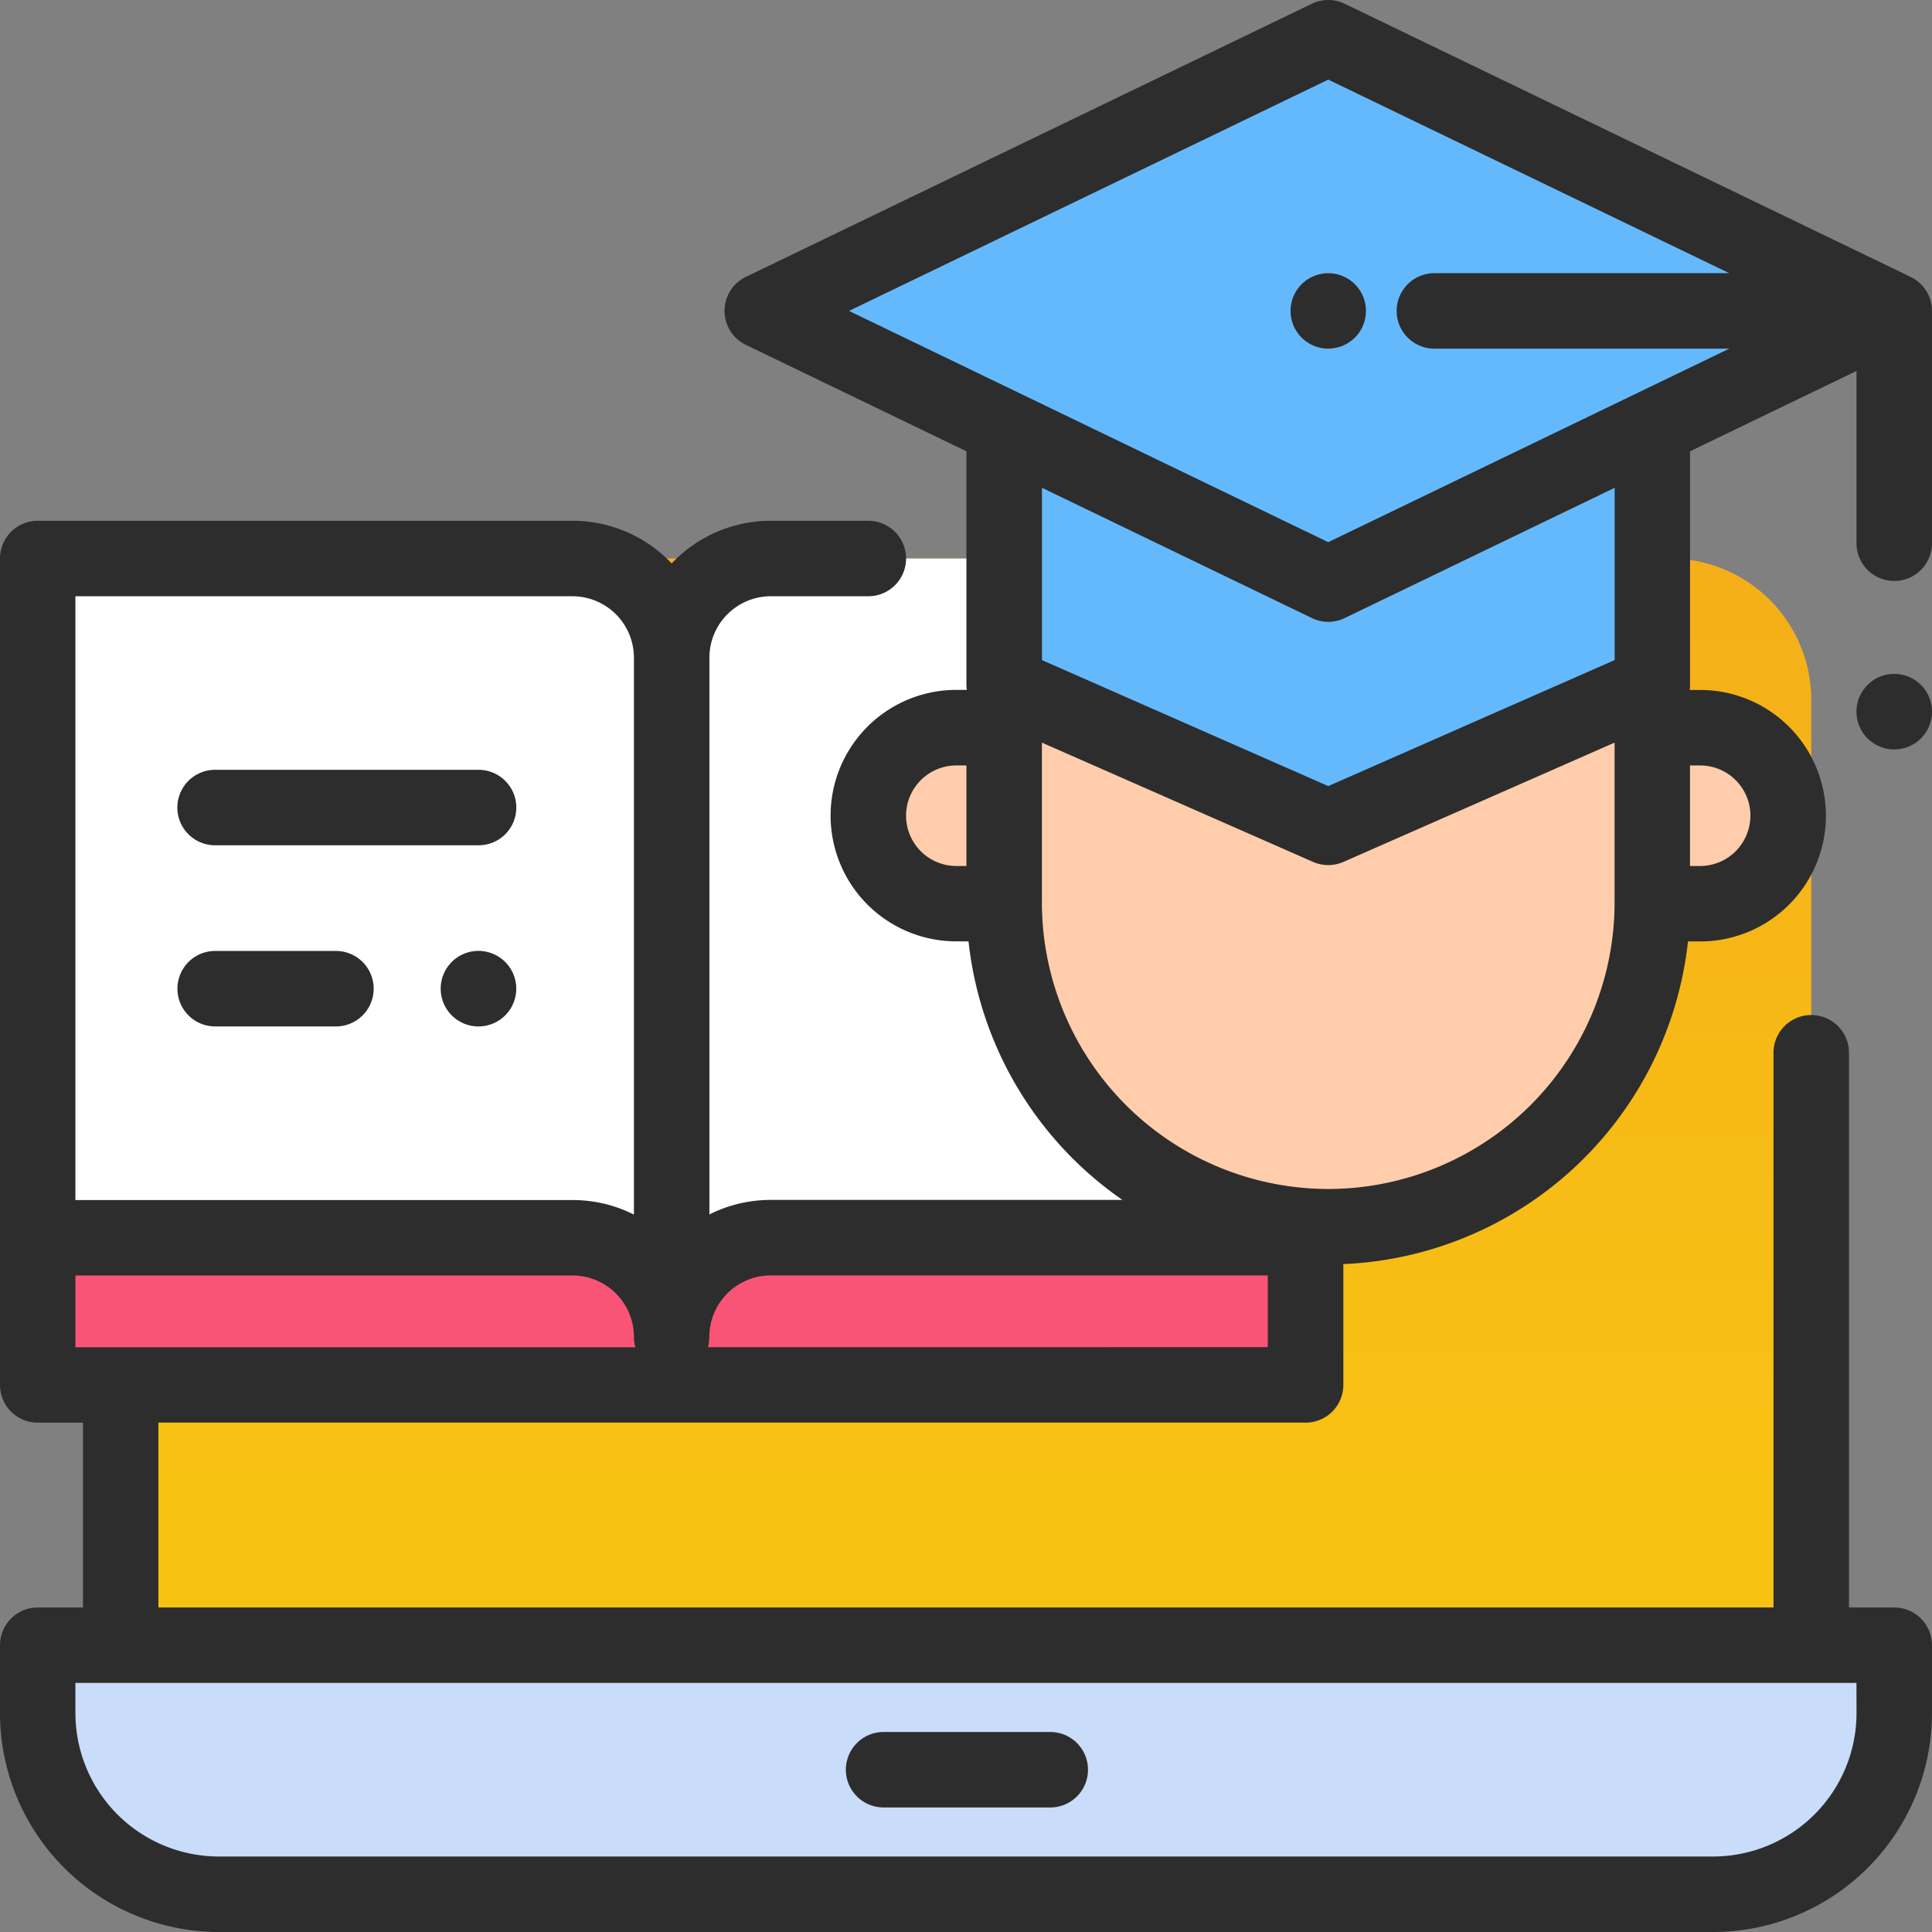 <svg xmlns="http://www.w3.org/2000/svg" xmlns:xlink="http://www.w3.org/1999/xlink" width="93.127" height="93.127" viewBox="0 0 93.127 93.127">
  <rect x="0" y="0" width="93.127" height="93.127" fill="#808080" stroke="none"/>
  <defs>
    <linearGradient id="linear-gradient" x1="0.5" y1="0.87" x2="0.5" y2="-0.228" gradientUnits="objectBoundingBox">
      <stop offset="0" stop-color="#f8c213"/>
      <stop offset="1" stop-color="#f4aa1a"/>
    </linearGradient>
  </defs>
  <g id="TeknoPrime_icon" transform="translate(0 0)">
    <path id="Path_8470" data-name="Path 8470" d="M270.239,258.55V212.99a6.819,6.819,0,0,1,6.82-6.82h67.848a6.819,6.819,0,0,1,6.82,6.82V258.55" transform="translate(-264.42 -179.248)" fill="url(#linear-gradient)"/>
    <g id="Group_2266" data-name="Group 2266" transform="translate(1.819 26.922)">
      <path id="Path_8471" data-name="Path 8471" d="M318.475,206.17H292.7a4.779,4.779,0,0,0-4.78,4.78h0v32.74h0a4.779,4.779,0,0,1,4.78-4.78h25.776Z" transform="translate(-257.361 -206.17)" fill="#fff"/>
      <path id="Path_8472" data-name="Path 8472" d="M267.576,206.17h25.776a4.781,4.781,0,0,1,4.781,4.78h0v32.74h0a4.781,4.781,0,0,0-4.781-4.78H267.576Z" transform="translate(-267.576 -206.17)" fill="#fff"/>
    </g>
    <rect id="Rectangle_570" data-name="Rectangle 570" width="61.115" height="7.095" transform="translate(1.819 59.661)" fill="#f95476"/>
    <path id="Path_8473" data-name="Path 8473" d="M324.715,241.041h32.35v3.275a8.73,8.73,0,0,1-8.73,8.73H276.306a8.73,8.73,0,0,1-8.73-8.73v-3.275h57.139Z" transform="translate(-265.757 -161.738)" fill="#c9dcf9"/>
    <g id="Group_2267" data-name="Group 2267" transform="translate(41.855 34.03)">
      <path id="Path_8474" data-name="Path 8474" d="M329.832,210.9v9.478A15.623,15.623,0,0,1,314.21,236h0a15.622,15.622,0,0,1-15.622-15.622V210.9Z" transform="translate(-292.04 -210.902)" fill="#ffcdac"/>
      <path id="Path_8475" data-name="Path 8475" d="M298.471,220.084h2.306V211.6h-2.306a4.243,4.243,0,0,0-4.242,4.242h0A4.244,4.244,0,0,0,298.471,220.084Z" transform="translate(-294.229 -210.552)" fill="#ffcdac"/>
      <path id="Path_8476" data-name="Path 8476" d="M321.694,211.6h-2.306v8.485h2.306a4.244,4.244,0,0,0,4.242-4.243h0A4.243,4.243,0,0,0,321.694,211.6Z" transform="translate(-281.596 -210.552)" fill="#ffcdac"/>
    </g>
    <path id="Path_8477" data-name="Path 8477" d="M329.831,202.225v12.01l-15.622,6.873-15.622-6.873v-12.01Z" transform="translate(-250.185 -181.229)" fill="#64b9fc"/>
    <path id="Path_8478" data-name="Path 8478" d="M345.391,202.626l-27.283,13.168-27.283-13.168,27.283-13.168Z" transform="translate(-254.083 -187.639)" fill="#64b9fc"/>
    <path id="Path_8480" data-name="Path 8480" d="M310.882,200.117a1.817,1.817,0,1,0-1.286.533A1.832,1.832,0,0,0,310.882,200.117Z" transform="translate(-245.571 -183.846)" fill="#2d2d2d"/>
    <g id="Group_2272" data-name="Group 2272">
      <path id="Path_8479" data-name="Path 8479" d="M303.361,243.826h-8.033a1.819,1.819,0,0,0,0,3.638h8.033a1.819,1.819,0,0,0,0-3.638Z" transform="translate(-252.736 -160.34)" fill="#2d2d2d"/>
      <path id="Path_8481" data-name="Path 8481" d="M358.49,201.61l-.026-.015L331.18,188.427a1.822,1.822,0,0,0-1.58,0l-27.284,13.167a1.82,1.82,0,0,0,0,3.276L312.949,210v11.249a1.746,1.746,0,0,0,.02.252h-.506a6.061,6.061,0,1,0,0,12.122h.587a17.453,17.453,0,0,0,7.417,12.463H303.521a6.559,6.559,0,0,0-2.961.7V219.949a2.965,2.965,0,0,1,2.961-2.962h4.7a1.818,1.818,0,1,0,0-3.637h-4.7a6.576,6.576,0,0,0-4.78,2.056,6.577,6.577,0,0,0-4.781-2.056H268.184a1.819,1.819,0,0,0-1.819,1.819v39.836a1.818,1.818,0,0,0,1.819,1.818h2.181v8.908h-2.181a1.82,1.82,0,0,0-1.819,1.819v3.275a10.561,10.561,0,0,0,10.549,10.549h72.028a10.562,10.562,0,0,0,10.549-10.549V267.55a1.82,1.82,0,0,0-1.819-1.819H355.49V238.993a1.819,1.819,0,0,0-3.638,0V265.73H274v-8.908H329.3A1.819,1.819,0,0,0,331.117,255V249.18a17.468,17.468,0,0,0,16.613-15.553h.587a6.061,6.061,0,1,0,0-12.122h-.506a1.751,1.751,0,0,0,.018-.252V210l8.024-3.872v8.305a1.819,1.819,0,0,0,3.638,0v-11.2A1.818,1.818,0,0,0,358.49,201.61Zm-2.636,69.214a6.919,6.919,0,0,1-6.911,6.911H276.914A6.919,6.919,0,0,1,270,270.824v-1.456h85.85ZM330.39,192.085l19.329,9.33H335.506a1.819,1.819,0,1,0,0,3.638h14.213l-19.329,9.328-23.1-11.147Zm-20.351,35.481a2.426,2.426,0,0,1,2.423-2.423h.487v4.847h-.487A2.427,2.427,0,0,1,310.039,227.566ZM270,216.988H293.96a2.965,2.965,0,0,1,2.962,2.961v26.843a6.57,6.57,0,0,0-2.962-.7H270Zm0,32.739H293.96a2.966,2.966,0,0,1,2.962,2.962,1.876,1.876,0,0,0,.069.5H270Zm30.487,3.459a1.867,1.867,0,0,0,.069-.5,2.965,2.965,0,0,1,2.962-2.961h23.957v3.458Zm29.9-7.628a13.818,13.818,0,0,1-13.8-13.8v-7.715l13.07,5.75a1.827,1.827,0,0,0,1.465,0l13.07-5.75v7.715A13.816,13.816,0,0,1,330.39,245.559Zm20.351-17.992a2.427,2.427,0,0,1-2.423,2.424h-.488v-4.847h.488A2.426,2.426,0,0,1,350.74,227.566Zm-6.548-7.5-13.8,6.073-13.8-6.073V211.76l13.013,6.279a1.808,1.808,0,0,0,1.58,0l13.013-6.279v8.307Z" transform="translate(-266.365 -188.247)" fill="#2d2d2d"/>
      <path id="Path_8482" data-name="Path 8482" d="M327.759,209.872a1.821,1.821,0,1,0,1.286.533A1.828,1.828,0,0,0,327.759,209.872Z" transform="translate(-236.451 -177.389)" fill="#2d2d2d"/>
      <path id="Path_8483" data-name="Path 8483" d="M282.328,218.761a1.821,1.821,0,1,0,1.286.533A1.834,1.834,0,0,0,282.328,218.761Z" transform="translate(-259.263 -172.926)" fill="#2d2d2d"/>
      <path id="Path_8484" data-name="Path 8484" d="M279.7,218.763h-5.821a1.819,1.819,0,0,0,0,3.638H279.7a1.819,1.819,0,1,0,0-3.638Z" transform="translate(-263.507 -172.925)" fill="#2d2d2d"/>
      <path id="Path_8485" data-name="Path 8485" d="M273.875,216.588h12.7a1.819,1.819,0,1,0,0-3.638h-12.7a1.819,1.819,0,0,0,0,3.638Z" transform="translate(-263.507 -175.843)" fill="#2d2d2d"/>
    </g>
  </g>
</svg>
